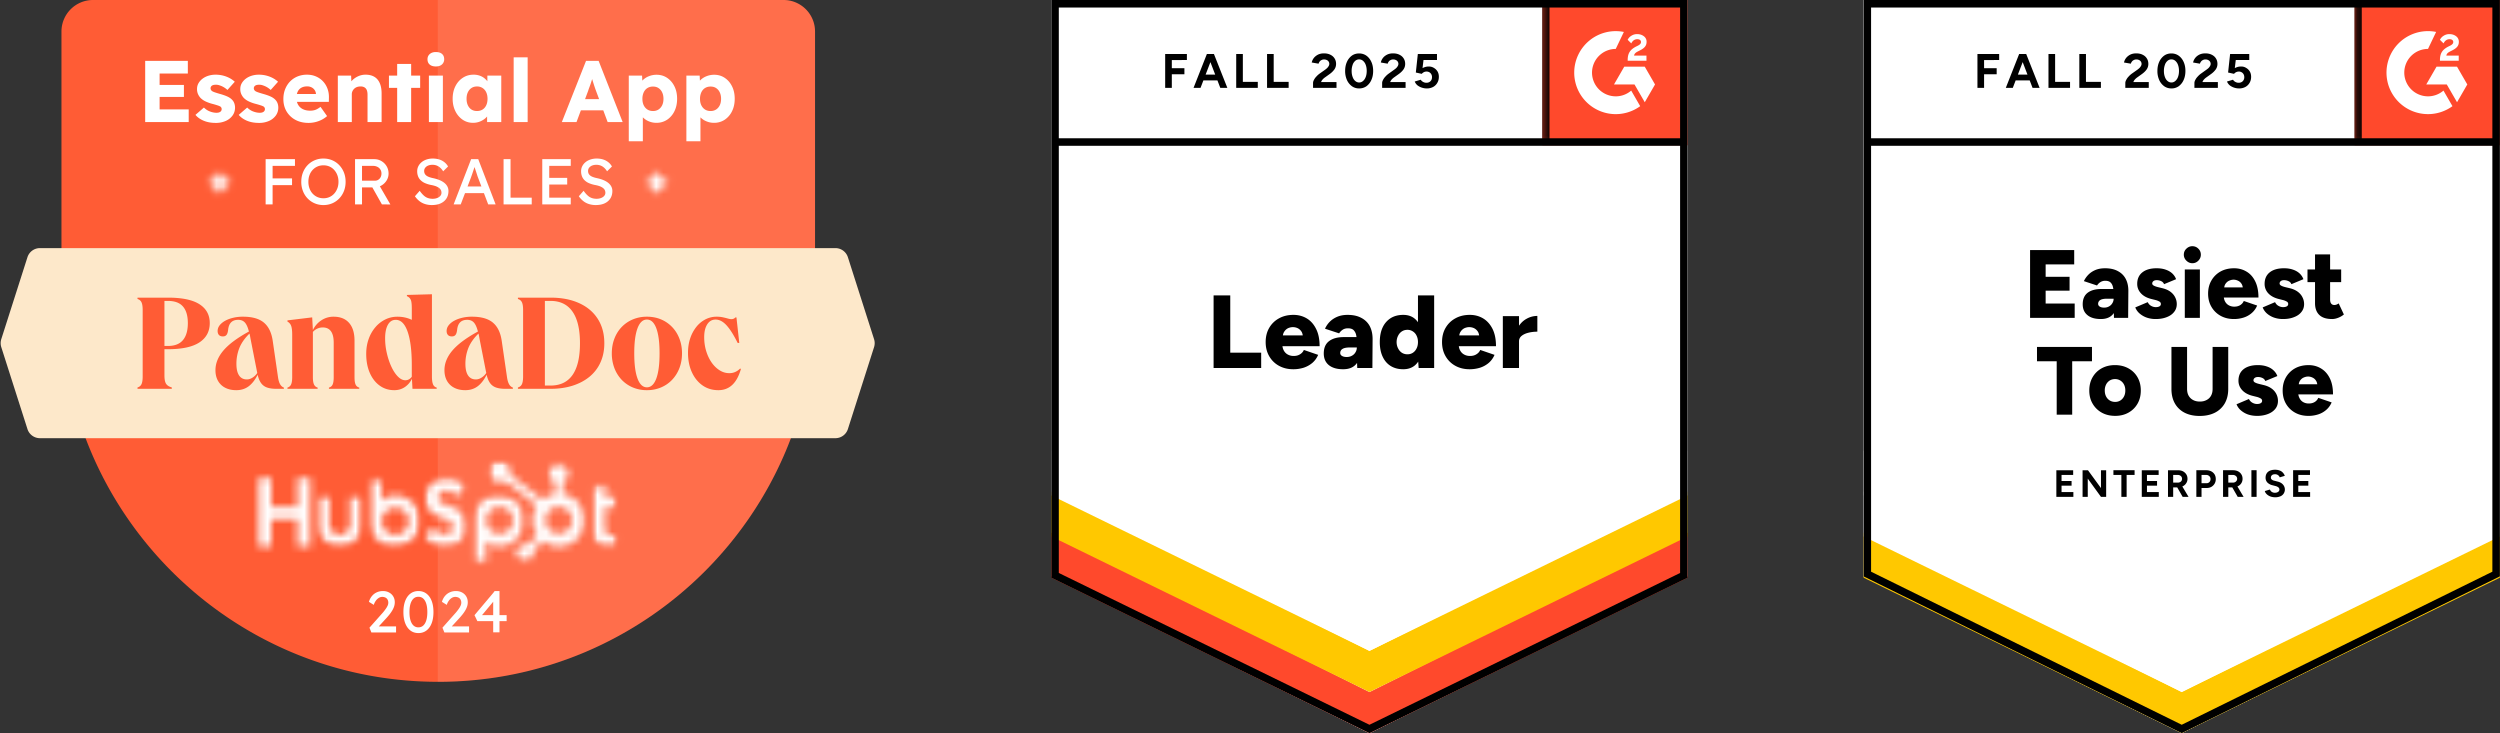 <svg xmlns="http://www.w3.org/2000/svg" fill="none" width="341" height="100" viewBox="0 0 341 100">
  <rect x="0" y="0" width="341" height="100" fill="#333333" stroke="none"/>
  <title>HubSpot G2</title>
  <g clip-path="url(#ahg2)">
    <path fill="#ff5c35" d="M8.384 4.298A4.3 4.3 0 0 1 12.682 0h94.191a4.3 4.3 0 0 1 4.298 4.298v37.366C111.171 70.016 88.129 93 59.777 93S8.384 70.016 8.384 41.664z"/>
    <path fill="#fff" d="M59.713 93V0h47.16a4.3 4.3 0 0 1 4.298 4.298v37.366C111.171 70.017 88.13 93 59.778 93z" opacity=".11"/>
    <path fill="#fde8ca" d="M.175 47.35a1.8 1.8 0 0 1 0-1.09l3.569-11.172a1.79 1.79 0 0 1 1.706-1.246h108.497a1.79 1.79 0 0 1 1.706 1.246l3.569 11.173c.113.354.113.735 0 1.09l-3.569 11.173a1.79 1.79 0 0 1-1.706 1.245H5.45a1.79 1.79 0 0 1-1.706-1.246z"/>
    <path fill="#ff5c35" d="M18.754 53.035v-.186a.82.82 0 0 0 .548-.454q.158-.344.158-1.031V42.25q0-.666-.158-1.01a.82.82 0 0 0-.548-.456v-.186h4.157q2.896 0 4.297.901 1.402.9 1.402 2.57 0 1.707-1.41 2.636-1.411.928-4.289.928h-.481v3.581q0 .762.212 1.115.213.352.79.519v.186zm3.676-5.847h.481q1.374 0 2.041-.798.67-.796.67-2.32 0-1.483-.66-2.254t-2.05-.77h-.482zM32.229 53.22q-.875 0-1.515-.334a2.35 2.35 0 0 1-.983-.946q-.343-.615-.342-1.448 0-1.41 1.094-2.691t3.47-2.58q-.222-.872-.557-1.234-.333-.363-.91-.363-1.242 0-1.373 1.392-.055.465-.223.67-.165.202-.5.202t-.52-.193q-.186-.195-.186-.548 0-.54.465-.984.465-.445 1.252-.706a5.6 5.6 0 0 1 1.755-.26q1.874 0 2.838.808.966.807 1.208 2.496l.723 4.974q.093.614.288.948t.511.444v.167h-1.06q-.76 0-1.261-.186a1.66 1.66 0 0 1-.797-.602q-.298-.418-.465-1.124-.519 1.04-1.225 1.57-.705.528-1.687.528m.018-3.581q0 1.02.36 1.568.363.547 1.068.547.39 0 .78-.251.39-.25.63-.621v-.037l-.927-4.715a6 6 0 0 0-.13-.63q-.965.945-1.374 1.957a5.8 5.8 0 0 0-.407 2.182M39.207 53.034v-.167a.75.75 0 0 0 .49-.416q.158-.326.158-.995v-5.808q0-.836-.148-1.215a1.05 1.05 0 0 0-.5-.567v-.167l3.377-.41.093 1.727a3.3 3.3 0 0 1 1.16-1.327 2.97 2.97 0 0 1 1.661-.492q1.373 0 2.115.845.743.844.744 2.422v4.992q0 .67.146.995a.73.73 0 0 0 .502.416v.167h-4.139v-.167a.73.73 0 0 0 .502-.416q.149-.326.149-.995v-4.713q0-2.08-1.504-2.08-.39 0-.743.168a1.8 1.8 0 0 0-.593.446v6.18q0 .668.158.994a.75.75 0 0 0 .49.416v.167zM53.775 53.22q-1.132 0-1.996-.63-.863-.63-1.346-1.745-.48-1.115-.481-2.58 0-1.077.323-1.995a5.1 5.1 0 0 1 .9-1.605 4.2 4.2 0 0 1 1.355-1.077q.78-.39 1.69-.39 1.04 0 1.949.427v-1.541q0-.555-.056-.881a1.1 1.1 0 0 0-.204-.511 1 1 0 0 0-.407-.296v-.167l3.414-.093v11.21q0 .724.149 1.077a.72.72 0 0 0 .5.444v.168h-3.303l-.075-1.374a2.8 2.8 0 0 1-.966 1.134q-.63.425-1.446.426m-1.243-7.053q0 .837.158 1.652.158.817.425 1.55.27.733.613 1.29.345.557.742.881.4.326.827.326a.97.97 0 0 0 .51-.14q.231-.139.362-.344v-1.559q0-2.949-.567-4.574-.566-1.624-1.623-1.624-.688 0-1.068.669-.38.668-.38 1.873M63.464 53.22q-.874 0-1.515-.334a2.35 2.35 0 0 1-.983-.946q-.342-.615-.342-1.448 0-1.41 1.094-2.691t3.47-2.58q-.222-.872-.557-1.234-.333-.363-.909-.363-1.244 0-1.373 1.392-.057.465-.223.67-.166.202-.5.202-.335 0-.52-.193-.187-.195-.187-.548 0-.54.465-.984.465-.445 1.253-.706a5.6 5.6 0 0 1 1.754-.26q1.874 0 2.838.808.966.807 1.208 2.496l.723 4.974q.093.614.288.948t.511.444v.167H68.9q-.76 0-1.262-.186a1.66 1.66 0 0 1-.797-.602q-.298-.418-.465-1.124-.519 1.04-1.225 1.57-.705.528-1.687.528m.018-3.581q0 1.02.36 1.568.364.547 1.068.547.39 0 .78-.251.39-.25.63-.621v-.037l-.927-4.715a6 6 0 0 0-.13-.63q-.965.945-1.374 1.957a5.8 5.8 0 0 0-.407 2.182M70.644 53.035v-.186a.82.82 0 0 0 .549-.454q.157-.344.157-1.031V42.25q0-.666-.157-1.01a.82.82 0 0 0-.549-.456v-.186H75.1q2.245 0 3.898.753 1.651.75 2.542 2.152.89 1.401.89 3.314 0 1.43-.51 2.58t-1.474 1.958q-.965.807-2.32 1.244-1.355.435-3.026.435zm3.677-.446h.778q1.986 0 2.996-1.446 1.013-1.448 1.013-4.325 0-2.858-1.02-4.316-1.02-1.456-2.989-1.457h-.778zM88.238 53.22a4.9 4.9 0 0 1-1.921-.372 4.5 4.5 0 0 1-1.523-1.048 4.8 4.8 0 0 1-.992-1.596 5.6 5.6 0 0 1-.351-2.013q0-1.078.351-1.996.353-.918.992-1.586a4.5 4.5 0 0 1 1.523-1.04 4.9 4.9 0 0 1 1.921-.372q1.057 0 1.93.371a4.5 4.5 0 0 1 1.512 1.041q.642.668.993 1.586.353.918.353 1.996 0 1.094-.353 2.013a4.8 4.8 0 0 1-.993 1.596q-.64.676-1.522 1.048a4.9 4.9 0 0 1-1.92.372m0-9.633q-.834 0-1.28 1.188t-.446 3.416q0 2.245.446 3.442t1.28 1.197 1.281-1.197.446-3.442q0-2.23-.446-3.416-.446-1.188-1.28-1.188M97.983 53.22q-1.228 0-2.154-.648-.928-.65-1.458-1.802-.527-1.148-.527-2.654 0-1.056.295-1.947a5.1 5.1 0 0 1 .825-1.56 3.85 3.85 0 0 1 1.244-1.04 3.3 3.3 0 0 1 1.552-.372q.463 0 .843.083.381.084.677.168t.483.083q.335 0 .558-.241h.13l.388 3.49h-.221q-.818-1.652-1.533-2.422t-1.474-.77q-.725 0-1.143.65-.417.649-.416 1.761 0 .986.269 1.876.27.89.742 1.569.474.675 1.094 1.066.623.39 1.327.39.837 0 1.467-.631l.111.056q-.816 2.895-3.08 2.895"/>
    <path fill="#fff" d="m50.656 86.27-.262-.652 1.703-1.919q.135-.143.28-.33a7 7 0 0 0 .284-.385q.136-.2.22-.393a1 1 0 0 0 .083-.372.9.9 0 0 0-.1-.433.66.66 0 0 0-.286-.274 1 1 0 0 0-.45-.096.87.87 0 0 0-.453.136 1.4 1.4 0 0 0-.407.38 2 2 0 0 0-.285.574l-.661-.415q.135-.46.41-.79.273-.332.66-.506.385-.176.84-.176.47 0 .835.196.366.195.573.541.209.345.208.8 0 .182-.04.373-.04.192-.128.395a3 3 0 0 1-.223.422q-.135.22-.322.458a10 10 0 0 1-.426.5l-1.265 1.377-.159-.239h2.738v.828zM57.07 86.35q-.638 0-1.094-.35-.457-.351-.705-.99-.246-.642-.246-1.525 0-.884.246-1.523.248-.642.705-.991.458-.352 1.094-.352t1.098.352.709.99q.246.64.246 1.524 0 .883-.246 1.524-.247.64-.71.992-.46.35-1.097.35m0-.78q.58 0 .899-.545.319-.546.319-1.54t-.32-1.54q-.316-.546-.898-.546-.581 0-.9.546-.318.546-.318 1.54t.318 1.54q.319.545.9.545M60.612 86.27l-.262-.652 1.703-1.919q.135-.143.28-.33.15-.186.285-.385.135-.2.218-.393a1 1 0 0 0 .084-.372.9.9 0 0 0-.1-.433.65.65 0 0 0-.286-.274 1 1 0 0 0-.45-.096.87.87 0 0 0-.453.136 1.4 1.4 0 0 0-.407.38 2 2 0 0 0-.285.574l-.661-.415q.135-.46.41-.79.273-.332.66-.506.386-.176.84-.176.47 0 .835.196.366.195.573.541.208.345.208.8 0 .182-.04.373-.04.192-.128.395a3 3 0 0 1-.223.422q-.135.22-.322.458a10 10 0 0 1-.426.5L61.4 85.682l-.16-.239h2.739v.828z"/>
    <path fill="#fff" fill-rule="evenodd" d="m67.279 80.871.193-.252h.658v3.288h.975v.816h-.975v1.525h-.858v-1.525h-2.16l-.391-.816 2.55-3.027zm-.007 1.205-1.526 1.831h1.526z" clip-rule="evenodd"/>
    <mask id="bhg2" width="8" height="10" x="35" y="65" maskUnits="userSpaceOnUse" style="mask-type:luminance">
      <path fill="#fff" d="M40.592 65.217H42.3v3.915h-1.708zm-5.301 0h1.707v3.915h-1.707zm0 3.915H42.3v1.643h-7.01zm0 1.643h1.705v3.786H35.29zm5.301 0H42.3v3.786h-1.708z"/>
    </mask>
    <g mask="url(#bhg2)">
      <path fill="#fff" d="M-21.815 46.541h161.879V175.41h-161.88z"/>
    </g>
    <mask id="chg2" width="7" height="8" x="43" y="67" maskUnits="userSpaceOnUse" style="mask-type:luminance">
      <path fill="#fff" d="M43.298 67.49h6.145v7.114h-6.145z"/>
    </mask>
    <g mask="url(#chg2)">
      <mask id="dhg2" width="7" height="8" x="43" y="67" maskUnits="userSpaceOnUse" style="mask-type:luminance">
        <path fill="#fff" d="M47.761 71.542c0 .778-.633 1.412-1.412 1.412a1.414 1.414 0 0 1-1.412-1.412V67.54H43.32v4.003a3.03 3.03 0 0 0 3.03 3.027 3.03 3.03 0 0 0 3.026-3.027V67.54h-1.615z"/>
      </mask>
      <g mask="url(#dhg2)">
        <path fill="#fff" d="M-21.816 46.542h161.879v128.869H-21.816z"/>
      </g>
    </g>
    <mask id="ehg2" width="7" height="10" x="57" y="65" maskUnits="userSpaceOnUse" style="mask-type:luminance">
      <path fill="#fff" d="M57.751 65.11h5.877v9.494H57.75z"/>
    </mask>
    <g mask="url(#ehg2)">
      <mask id="fhg2" width="7" height="10" x="57" y="65" maskUnits="userSpaceOnUse" style="mask-type:luminance">
        <path fill="#fff" d="M59.756 67.95c0-.82.544-1.08 1.138-1.08.478 0 1.111.364 1.526.807l1.06-1.25c-.53-.716-1.603-1.21-2.483-1.21-1.758 0-3.026 1.028-3.026 2.733 0 3.163 3.868 2.16 3.868 3.932 0 .546-.53 1.028-1.138 1.028-.957 0-1.267-.469-1.707-.965l-1.177 1.223c.75.925 1.68 1.393 2.794 1.393 1.667 0 3.013-1.042 3.013-2.668 0-3.515-3.866-2.42-3.866-3.944"/>
      </mask>
      <g mask="url(#fhg2)">
        <path fill="#fff" d="M-21.816 46.541h161.879V175.41h-161.88z"/>
      </g>
    </g>
    <mask id="ghg2" width="5" height="10" x="80" y="65" maskUnits="userSpaceOnUse" style="mask-type:luminance">
      <path fill="#fff" d="M80.782 65.904h3.494v8.7h-3.494z"/>
    </mask>
    <g mask="url(#ghg2)">
      <mask id="hhg2" width="5" height="10" x="80" y="65" maskUnits="userSpaceOnUse" style="mask-type:luminance">
        <path fill="#fff" d="M83.678 73.069c-.956 0-1.228-.414-1.228-1.047v-2.807h1.486v-1.421H82.45v-1.876l-1.642.736v5.717c0 1.461 1.008 2.198 2.392 2.198.206 0 .492-.013.647-.052l.4-1.474a9 9 0 0 1-.57.026"/>
      </mask>
      <g mask="url(#hhg2)">
        <path fill="#fff" d="M-21.816 46.541h161.879V175.41H-21.816z"/>
      </g>
    </g>
    <mask id="ihg2" width="8" height="10" x="50" y="65" maskUnits="userSpaceOnUse" style="mask-type:luminance">
      <path fill="#fff" d="M50.395 65.27h6.982v9.334h-6.983z"/>
    </mask>
    <g mask="url(#ihg2)">
      <mask id="jhg2" width="8" height="10" x="50" y="65" maskUnits="userSpaceOnUse" style="mask-type:luminance">
        <path fill="#fff" d="M53.913 72.937a1.838 1.838 0 1 1 0-3.678 1.838 1.838 0 1 1 0 3.678m.01-5.35c-.803 0-1.361.23-1.901.761v-3.075H50.4v5.701c0 2.133 1.542 3.596 3.276 3.596 1.927 0 3.616-1.487 3.616-3.491 0-1.98-1.557-3.491-3.367-3.491"/>
      </mask>
      <g mask="url(#jhg2)">
        <path fill="#fff" d="M-21.816 46.542h161.879v128.869h-161.88z"/>
      </g>
    </g>
    <mask id="khg2" width="8" height="10" x="64" y="67" maskUnits="userSpaceOnUse" style="mask-type:luminance">
      <path fill="#fff" d="M64.581 67.49h6.989v9.338H64.58z"/>
    </mask>
    <g mask="url(#khg2)">
      <mask id="lhg2" width="8" height="10" x="64" y="67" maskUnits="userSpaceOnUse" style="mask-type:luminance">
        <path fill="#fff" d="M69.992 70.973a1.838 1.838 0 1 1-3.679 0 1.838 1.838 0 1 1 3.679 0m1.537.02c0-2.004-1.688-3.49-3.615-3.49-1.733 0-3.277 1.46-3.277 3.595v5.7h1.622v-3.076c.54.531 1.1.764 1.901.764 1.81 0 3.367-1.514 3.367-3.493"/>
      </mask>
      <g mask="url(#lhg2)">
        <path fill="#fff" d="M-21.815 46.542h161.879v128.869h-161.88z"/>
      </g>
    </g>
    <mask id="mhg2" width="14" height="15" x="66" y="62" maskUnits="userSpaceOnUse" style="mask-type:luminance">
      <path fill="#fff" d="M66.645 62.888h13.183v13.78H66.645z"/>
    </mask>
    <g mask="url(#mhg2)">
      <mask id="nhg2" width="14" height="15" x="66" y="62" maskUnits="userSpaceOnUse" style="mask-type:luminance">
        <path fill="#fff" d="M76.22 72.78a1.83 1.83 0 1 1-.001-3.662 1.83 1.83 0 0 1 .001 3.662m.548-5.357v-1.63c.426-.2.723-.63.723-1.13v-.038c0-.69-.564-1.254-1.253-1.254H76.2c-.69 0-1.253.564-1.253 1.254v.037c0 .5.298.93.722 1.131v1.63a3.54 3.54 0 0 0-1.688.744l-4.47-3.48c.03-.113.051-.231.051-.353a1.414 1.414 0 1 0-1.415 1.412c.254 0 .49-.072.696-.189l4.4 3.422a3.556 3.556 0 0 0 .054 4.017l-1.338 1.338a1.2 1.2 0 0 0-.332-.054 1.16 1.16 0 1 0 1.161 1.16l-.054-.331 1.323-1.323c.6.459 1.349.734 2.163.734a3.57 3.57 0 0 0 .548-7.098"/>
      </mask>
      <g mask="url(#nhg2)">
        <path fill="#fff" d="M-21.816 46.541h161.879V175.41H-21.816z"/>
      </g>
    </g>
    <mask id="ohg2" width="4" height="4" x="28" y="23" maskUnits="userSpaceOnUse" style="mask-type:luminance">
      <path fill="#fff" d="M28.016 23.047h3.89v3.809h-3.89z"/>
    </mask>
    <g mask="url(#ohg2)">
      <mask id="phg2" width="4" height="4" x="28" y="23" maskUnits="userSpaceOnUse" style="mask-type:luminance">
        <path fill="#fff" d="M28.112 24.892a2.255 2.255 0 0 0 1.818-1.804l.062-.04c.178.957.904 1.68 1.825 1.844l.04.063c-.96.17-1.686.892-1.856 1.81l-.063.04c-.177-.958-.904-1.68-1.825-1.843l-.04-.062"/>
      </mask>
      <g mask="url(#phg2)">
        <path fill="#fff" d="M4.952-8.927h94.802v75.47H4.952z"/>
      </g>
    </g>
    <mask id="qhg2" width="5" height="4" x="87" y="23" maskUnits="userSpaceOnUse" style="mask-type:luminance">
      <path fill="#fff" d="M87.665 23.047h3.89v3.809h-3.89z"/>
    </mask>
    <g mask="url(#qhg2)">
      <mask id="rhg2" width="5" height="4" x="87" y="23" maskUnits="userSpaceOnUse" style="mask-type:luminance">
        <path fill="#fff" d="M87.761 24.892a2.255 2.255 0 0 0 1.818-1.804l.062-.04c.178.957.904 1.68 1.825 1.844l.04.063c-.96.17-1.686.892-1.856 1.81l-.063.04c-.178-.958-.904-1.68-1.825-1.843l-.04-.062"/>
      </mask>
      <g mask="url(#rhg2)">
        <path fill="#fff" d="M64.6-8.927h94.803v75.47H64.601z"/>
      </g>
    </g>
    <path fill="#fff" d="M36.232 27.88v-6.17h.951v6.17zm.423-2.626v-.916h3.18v.916zm0-2.628v-.916h3.578v.916zM44.12 27.97a3 3 0 0 1-1.205-.239 2.9 2.9 0 0 1-.96-.665 3 3 0 0 1-.634-1.005 3.4 3.4 0 0 1-.226-1.265q0-.686.226-1.263.225-.578.634-1.005.41-.428.96-.665a3 3 0 0 1 1.204-.238q.651 0 1.202.238.55.236.96.67.409.43.635 1.009.225.576.225 1.254t-.225 1.256q-.225.577-.635 1.01-.41.43-.96.67a3 3 0 0 1-1.202.237m0-.925q.447 0 .822-.167.375-.169.648-.473.273-.305.427-.714.153-.41.153-.895t-.153-.895a2.2 2.2 0 0 0-.427-.712 1.9 1.9 0 0 0-.648-.473 2 2 0 0 0-.823-.166q-.45 0-.825.166-.375.168-.652.468t-.427.709q-.15.41-.15.903 0 .486.15.899t.427.715q.276.3.652.468a2 2 0 0 0 .825.166M48.428 27.88v-6.17h2.626q.528 0 .972.26.446.26.71.706.265.445.265 1.001 0 .5-.264.934a2 2 0 0 1-.706.69q-.441.26-.977.26h-1.675v2.318zm3.665 0-1.568-2.784.977-.221 1.746 3.013zm-2.714-3.235h1.763q.256 0 .457-.128a.87.87 0 0 0 .317-.35q.115-.225.115-.5a1 1 0 0 0-.146-.54 1 1 0 0 0-.405-.366 1.26 1.26 0 0 0-.584-.134h-1.517zM58.922 27.97a3.1 3.1 0 0 1-.93-.133 2.4 2.4 0 0 1-.775-.4 3 3 0 0 1-.621-.668l.652-.747q.432.615.83.854.395.238.941.238.336 0 .61-.106a1.06 1.06 0 0 0 .43-.29.63.63 0 0 0 .158-.423.9.9 0 0 0-.052-.299.7.7 0 0 0-.162-.256 1.2 1.2 0 0 0-.284-.212 2 2 0 0 0-.4-.171 4 4 0 0 0-.53-.128 4 4 0 0 1-.827-.255 2 2 0 0 1-.591-.397 1.5 1.5 0 0 1-.351-.541 1.9 1.9 0 0 1-.115-.685q0-.37.163-.686.162-.32.448-.55.288-.235.676-.362a2.7 2.7 0 0 1 .836-.128q.476 0 .873.123.396.124.704.366.31.24.511.594l-.67.66a2.1 2.1 0 0 0-.395-.487 1.6 1.6 0 0 0-.486-.301 1.6 1.6 0 0 0-.563-.102q-.345 0-.6.106a.95.95 0 0 0-.4.297.7.7 0 0 0-.146.444.8.8 0 0 0 .07.34q.071.154.216.273.144.118.392.21.247.094.592.163.484.106.864.27.379.163.643.384.265.219.4.492.137.273.137.591 0 .59-.275 1.023-.273.43-.775.664-.5.234-1.198.234M61.875 27.88l2.387-6.17h.97l2.37 6.17H66.59l-1.41-3.72a4 4 0 0 1-.102-.299q-.074-.239-.171-.528a74 74 0 0 1-.282-.847l.202-.009q-.053.15-.128.38a59 59 0 0 1-.32.965q-.082.224-.133.375l-1.402 3.682zm1.057-1.534.353-.916h2.801l.405.916zM68.687 27.88v-6.17h.951v5.253h2.89v.916zM73.965 27.88v-6.17h3.886v.916h-2.935v4.337h2.935v.916zm.431-2.706v-.916h2.97v.916zM81.278 27.97a3.1 3.1 0 0 1-.93-.133 2.4 2.4 0 0 1-.775-.4 3 3 0 0 1-.622-.668l.652-.747q.434.615.83.854.396.238.942.238.336 0 .609-.106t.43-.29a.63.63 0 0 0 .159-.423.9.9 0 0 0-.052-.299.7.7 0 0 0-.162-.256 1.2 1.2 0 0 0-.284-.212 2 2 0 0 0-.401-.171 4 4 0 0 0-.529-.128 4 4 0 0 1-.827-.255 2 2 0 0 1-.591-.397 1.5 1.5 0 0 1-.351-.541 1.9 1.9 0 0 1-.115-.685q0-.37.162-.686.163-.32.449-.55.288-.235.676-.362a2.7 2.7 0 0 1 .836-.128q.476 0 .873.123.395.124.704.366.31.24.51.594l-.668.66a2.1 2.1 0 0 0-.397-.487 1.6 1.6 0 0 0-.485-.301 1.6 1.6 0 0 0-.563-.102q-.345 0-.6.106a.95.95 0 0 0-.401.297.7.7 0 0 0-.145.444.8.8 0 0 0 .07.34q.07.154.216.273.144.118.392.21.248.094.591.163.486.106.865.27.378.163.643.384.264.219.4.492.137.273.137.591 0 .59-.275 1.023-.273.43-.776.664-.5.234-1.197.234M19.803 16.647V8.302h5.818v1.728h-3.85v4.889h3.969v1.728zm.954-3.422v-1.644h4.329v1.644zM29.425 16.765q-.93 0-1.64-.296-.71-.298-1.126-.8l1.156-1q.37.368.835.542.465.172.882.172.166 0 .298-.035a.7.7 0 0 0 .22-.102.435.435 0 0 0 .185-.365.41.41 0 0 0-.214-.368 2.4 2.4 0 0 0-.358-.143 13 13 0 0 0-.644-.19 5.3 5.3 0 0 1-.97-.34 2.5 2.5 0 0 1-.675-.459 1.9 1.9 0 0 1-.37-.556 1.7 1.7 0 0 1-.13-.685q0-.441.207-.798.21-.357.562-.62.351-.26.81-.4.458-.136.948-.136.523 0 1 .118.477.119.889.334.412.214.733.513l-1.002 1.12a2.8 2.8 0 0 0-1.037-.618 1.523 1.523 0 0 0-.84-.067.6.6 0 0 0-.233.096.45.45 0 0 0-.142.154.43.43 0 0 0-.048.21q0 .118.064.226a.55.55 0 0 0 .186.18q.12.07.381.16.263.09.717.219.56.157.965.346.406.192.643.454.19.203.285.47.096.27.097.579 0 .607-.34 1.08a2.27 2.27 0 0 1-.935.739 3.3 3.3 0 0 1-1.36.266M35.326 16.765q-.93 0-1.64-.296-.71-.298-1.126-.8l1.156-1q.37.368.835.542.465.172.882.172.166 0 .298-.035a.7.7 0 0 0 .22-.102.435.435 0 0 0 .185-.365.41.41 0 0 0-.214-.368 2.4 2.4 0 0 0-.357-.143 13 13 0 0 0-.645-.19 5.3 5.3 0 0 1-.97-.34 2.5 2.5 0 0 1-.675-.459 1.9 1.9 0 0 1-.37-.556 1.7 1.7 0 0 1-.13-.685q0-.441.207-.798.21-.357.562-.62.351-.26.81-.4.458-.136.948-.136.523 0 1 .118.478.119.89.334.41.214.733.513l-1.002 1.12a2.8 2.8 0 0 0-1.038-.618 1.523 1.523 0 0 0-.84-.067.6.6 0 0 0-.232.096.45.45 0 0 0-.143.154.43.43 0 0 0-.048.21q0 .118.065.226a.55.55 0 0 0 .185.18q.12.07.381.16.263.09.717.219.56.157.965.346.406.192.643.454.19.203.285.47.097.27.097.579 0 .607-.34 1.08a2.27 2.27 0 0 1-.935.739 3.3 3.3 0 0 1-1.36.266M42.109 16.765q-1.05 0-1.825-.422a3.1 3.1 0 0 1-1.204-1.156q-.428-.733-.428-1.676 0-.726.237-1.334.24-.609.669-1.056a3 3 0 0 1 1.019-.69 3.4 3.4 0 0 1 1.295-.245q.666 0 1.22.239.555.237.96.666t.62 1.014q.215.583.191 1.276l-.01.511h-5.045l-.274-1.072h3.768l-.204.226v-.237a1.05 1.05 0 0 0-.184-.53 1.1 1.1 0 0 0-.424-.365 1.3 1.3 0 0 0-.596-.131q-.465 0-.793.185a1.2 1.2 0 0 0-.495.537q-.166.35-.166.863 0 .525.22.913a1.5 1.5 0 0 0 .643.602q.423.214 1.01.213.405 0 .72-.118.317-.118.685-.406l.895 1.264q-.371.322-.787.526a4 4 0 0 1-1.717.403M46.079 16.647v-6.332h1.812l.059 1.29-.382.142q.132-.43.47-.781.341-.352.818-.565a2.4 2.4 0 0 1 1.002-.215q.715 0 1.204.292.489.291.739.87.25.577.25 1.412v3.887h-1.92v-3.73q0-.383-.106-.633a.76.76 0 0 0-.328-.376 1 1 0 0 0-.543-.113q-.25 0-.465.078a1 1 0 0 0-.369.226q-.155.149-.244.34a1 1 0 0 0-.09.416v3.792H46.08M54.173 16.647V8.719h1.908v7.928zm-1.12-4.66v-1.672h4.256v1.671zM58.501 16.647v-6.331h1.908v6.331zm.954-7.582q-.538 0-.84-.255-.306-.258-.305-.734 0-.43.31-.704t.835-.274q.535 0 .834.257.297.255.298.721a.92.92 0 0 1-.304.715q-.304.274-.828.274M64.533 16.754q-.8 0-1.425-.422a3 3 0 0 1-.996-1.169q-.37-.746-.37-1.687 0-.966.37-1.705t1.015-1.161q.645-.424 1.467-.424a2.5 2.5 0 0 1 .828.131q.375.13.661.363a2.36 2.36 0 0 1 .787 1.186l-.394-.048v-1.503h1.897v6.332H66.44V15.12l.43-.012a2 2 0 0 1-.312.632q-.213.3-.524.524-.31.226-.691.358a2.5 2.5 0 0 1-.811.131m.526-1.61q.44 0 .761-.201.323-.204.5-.578.18-.375.18-.89 0-.512-.18-.887a1.37 1.37 0 0 0-.5-.583 1.36 1.36 0 0 0-.761-.21q-.43 0-.747.21-.315.207-.494.583-.178.375-.178.888t.178.889q.18.375.494.578.317.201.747.202M70.064 16.647V7.824h1.908v8.823zM76.635 16.647l3.3-8.345h1.718l3.278 8.345h-2.05l-1.575-4.233a15 15 0 0 1-.19-.535 48 48 0 0 1-.191-.591l-.186-.595a9 9 0 0 1-.148-.544l.358-.011q-.07.298-.161.585l-.178.565q-.09.279-.197.561-.107.28-.203.578l-1.573 4.22zm1.572-1.597.632-1.526h3.84l.619 1.526zM85.766 19.27v-8.955h1.811l.073 1.42-.358-.108q.084-.393.404-.713a2.4 2.4 0 0 1 .817-.519q.496-.198 1.044-.198.81 0 1.442.424.63.423.994 1.156.366.733.365 1.699 0 .954-.365 1.693a2.9 2.9 0 0 1-1 1.163 2.6 2.6 0 0 1-1.46.422q-.537 0-1.026-.202a2.4 2.4 0 0 1-.822-.548 1.7 1.7 0 0 1-.441-.752l.44-.167v4.185zm3.302-4.125q.429 0 .75-.208.324-.21.5-.578.18-.37.18-.883 0-.5-.18-.877a1.4 1.4 0 0 0-.494-.583q-.315-.21-.755-.21-.442 0-.764.204t-.502.584a2.1 2.1 0 0 0-.178.882q0 .513.178.883.18.37.502.578.323.208.763.208M93.622 19.27v-8.955h1.812l.072 1.42-.357-.108q.083-.393.403-.713a2.4 2.4 0 0 1 .817-.519q.497-.198 1.045-.198.81 0 1.441.424.632.423.995 1.156.365.733.365 1.699 0 .954-.365 1.693a2.9 2.9 0 0 1-1 1.163 2.6 2.6 0 0 1-1.46.422q-.537 0-1.026-.202a2.4 2.4 0 0 1-.823-.548 1.7 1.7 0 0 1-.44-.752l.44-.167v4.185zm3.303-4.125q.427 0 .75-.208.323-.21.5-.578.18-.37.18-.883 0-.5-.18-.877a1.4 1.4 0 0 0-.494-.583q-.315-.21-.756-.21-.44 0-.763.204t-.502.584a2.1 2.1 0 0 0-.178.882q0 .513.178.883.18.37.502.578.323.208.763.208"/>
    <g clip-path="url(#shg2)">
      <path fill="#fff" d="M143.397 78.617 186.793 100l43.396-21.383V0h-86.792z"/>
      <path fill="#fff" d="M143.397 78.617 186.793 100l43.396-21.383V0h-86.792z"/>
      <path fill="#000" d="M158.93 11.988V7.365h2.962v.82l-2.056.01V9.3h1.717v.83h-1.717v1.859zm7.519 0-1.774-4.623h.906l1.83 4.623zm-3.651 0 1.821-4.623h.905l-1.773 4.623zm.858-1.02v-.792h2.897v.793zm4.963 1.02V7.365h.905v3.802h2.038v.82zm4.207 0V7.365h.906v3.802h2.038v.82zm6.274 0v-.67q0-.189.122-.415a1.8 1.8 0 0 1 .331-.462 2.7 2.7 0 0 1 .49-.434l.708-.5q.141-.104.273-.227.123-.123.208-.273a.6.6 0 0 0 .085-.283.57.57 0 0 0-.33-.529.8.8 0 0 0-.387-.085.7.7 0 0 0-.349.085.64.64 0 0 0-.255.208.8.8 0 0 0-.142.283l-.934-.16q.067-.33.284-.614.225-.283.575-.462.35-.17.802-.17.518 0 .887.189.368.18.566.5.207.32.207.745t-.236.764a2.8 2.8 0 0 1-.641.623l-.632.453a1.8 1.8 0 0 0-.33.292 1 1 0 0 0-.208.35h2.104v.792zm6.292.075q-.565 0-.99-.302a2.1 2.1 0 0 1-.68-.849 3 3 0 0 1-.245-1.236q0-.698.245-1.235a2.1 2.1 0 0 1 .67-.85q.424-.3.991-.301.556 0 .99.301.434.312.68.85.245.537.245 1.235t-.245 1.236a2.1 2.1 0 0 1-.67.85q-.435.3-.991.301m0-.811q.293 0 .528-.208.236-.198.368-.556.132-.349.132-.812 0-.462-.132-.82a1.3 1.3 0 0 0-.368-.557.8.8 0 0 0-.537-.198.78.78 0 0 0-.529.198 1.23 1.23 0 0 0-.358.557 2.4 2.4 0 0 0-.132.82q0 .463.132.812.123.358.358.556a.8.8 0 0 0 .538.208m3.132.736v-.67q0-.189.123-.415a1.8 1.8 0 0 1 .33-.462q.207-.236.491-.434l.698-.5q.15-.104.283-.227.123-.123.207-.273a.56.56 0 0 0 0-.594.55.55 0 0 0-.245-.218.8.8 0 0 0-.387-.085.7.7 0 0 0-.349.085.64.64 0 0 0-.255.208.75.75 0 0 0-.141.283l-.934-.16q.066-.33.283-.614.218-.283.576-.462.349-.17.801-.17.52 0 .887.189.368.18.566.5.208.32.208.745t-.236.764q-.236.33-.642.623l-.632.453a2 2 0 0 0-.33.292 1.1 1.1 0 0 0-.207.35h2.103v.792zm6.085.075q-.321 0-.651-.104a2 2 0 0 1-.604-.31 1.3 1.3 0 0 1-.386-.53l.82-.245a.83.83 0 0 0 .349.312q.199.104.416.104.349 0 .556-.208.217-.207.217-.557a.76.76 0 0 0-.207-.547.72.72 0 0 0-.548-.217.76.76 0 0 0-.377.095.85.85 0 0 0-.264.217l-.811-.18.273-2.528h2.613v.82h-1.839l-.132 1.105q.179-.095.396-.16.217-.058.472-.057.377 0 .679.188.31.18.5.49.179.312.179.727 0 .472-.217.83a1.44 1.44 0 0 1-.575.557 1.8 1.8 0 0 1-.859.198m-29.075 38.132V40.29h2.273v7.81h4.217v2.095zm10.868.17q-1.104 0-1.953-.472a3.4 3.4 0 0 1-1.33-1.31q-.482-.831-.482-1.925 0-1.104.482-1.934.49-.84 1.339-1.302.85-.472 1.972-.472 1 0 1.811.481.802.48 1.274 1.434.481.943.481 2.359h-5.321l.236-.265q0 .481.198.85.198.367.557.556.349.189.792.189.52 0 .878-.236.368-.227.509-.585l1.953.67q-.283.66-.802 1.104-.519.434-1.179.65a4.8 4.8 0 0 1-1.415.208m-1.434-4.33-.227-.283h3.17l-.198.283q0-.52-.208-.83a1.3 1.3 0 0 0-.528-.453 1.6 1.6 0 0 0-.623-.132q-.31 0-.632.132a1.3 1.3 0 0 0-.528.453q-.226.31-.226.83m10.16 4.16-.057-1.528v-1.99q0-.567-.094-.991a1.35 1.35 0 0 0-.358-.67q-.255-.236-.765-.236-.396 0-.688.18a1.65 1.65 0 0 0-.51.509l-1.924-.632a3.2 3.2 0 0 1 .651-.953q.425-.425 1.028-.68.614-.255 1.415-.254 1.104 0 1.868.415.764.405 1.151 1.142.378.735.377 1.745l-.028 3.943zm-1.924.17q-1.255 0-1.953-.566-.689-.566-.689-1.594 0-1.123.717-1.67.726-.557 2.028-.557h1.934v1.415h-1.104q-.707 0-1.018.199a.62.62 0 0 0-.312.556q0 .255.236.396.236.151.642.151.415 0 .726-.179.312-.17.481-.472.18-.293.179-.65h.557q0 1.414-.594 2.198-.595.773-1.83.773m10.301-.17-.094-1.311V40.29h2.208v9.905zm-2.103.17q-.991 0-1.708-.443-.717-.444-1.104-1.283-.386-.83-.386-1.982 0-1.16.386-1.99a2.96 2.96 0 0 1 1.104-1.274q.717-.443 1.708-.443.877 0 1.471.443.605.453.906 1.274.292.83.292 1.99 0 1.151-.292 1.982-.302.84-.896 1.283-.604.443-1.481.443m.575-2.038q.415 0 .736-.207.33-.218.509-.594.189-.368.189-.869 0-.49-.189-.867a1.36 1.36 0 0 0-.509-.585 1.3 1.3 0 0 0-.745-.217q-.425 0-.755.217a1.44 1.44 0 0 0-.509.585q-.2.377-.208.867.009.5.208.869.188.377.518.594.331.207.755.207m8.481 2.038q-1.104 0-1.953-.472a3.4 3.4 0 0 1-1.33-1.31q-.481-.831-.481-1.925 0-1.104.481-1.934.49-.84 1.34-1.302.849-.472 1.972-.472 1 0 1.811.481.801.48 1.283 1.434.471.943.472 2.359h-5.321l.236-.265q0 .481.198.85.198.367.556.556.35.189.793.189.519 0 .877-.236.368-.227.51-.585l1.952.67q-.283.66-.801 1.104a3.5 3.5 0 0 1-1.18.65 4.8 4.8 0 0 1-1.415.208m-1.434-4.33-.226-.283h3.17l-.198.283q0-.52-.208-.83a1.3 1.3 0 0 0-.528-.453 1.6 1.6 0 0 0-.623-.132q-.31 0-.632.132a1.3 1.3 0 0 0-.528.453q-.227.31-.227.83m7.585.5q0-1.151.462-1.915.463-.765 1.161-1.142a3 3 0 0 1 1.462-.386v2.15q-.651 0-1.217.142-.576.141-.934.434a.93.93 0 0 0-.349.745zm-1.622 3.66V43.12h2.207v7.075z"/>
      <path fill="#ff492c" d="M210.378 0h19.811v19.811h-19.811z"/>
      <mask id="thg2" width="21" height="20" x="210" y="0" maskUnits="userSpaceOnUse" style="mask-type:luminance">
        <path fill="#fff" d="M210.378 0h19.811v19.811h-19.811z"/>
      </mask>
      <g mask="url(#thg2)">
        <path fill="#fff" fill-rule="evenodd" d="M224.577 7.587h-1.692c.046-.265.209-.413.541-.581l.312-.159c.558-.286.855-.607.855-1.132a.91.91 0 0 0-.384-.781q-.378-.282-.91-.281a1.4 1.4 0 0 0-.773.22 1.3 1.3 0 0 0-.511.556l.49.49q.285-.573.83-.572c.306 0 .496.159.496.378 0 .184-.093.336-.446.515l-.199.097q-.65.329-.91.755c-.174.28-.261.643-.261 1.077v.117h2.562zm-.231 1.51h-2.798l-1.399 2.424h2.798l1.399 2.424 1.4-2.424z" clip-rule="evenodd"/>
        <path fill="#fff" fill-rule="evenodd" d="M220.387 13.14a3.24 3.24 0 0 1-3.236-3.233 3.24 3.24 0 0 1 3.236-3.233l1.107-2.317a5.662 5.662 0 0 0-6.77 5.55 5.65 5.65 0 0 0 1.659 4.002 5.66 5.66 0 0 0 7.339.572l-1.227-2.124a3.22 3.22 0 0 1-2.108.784" clip-rule="evenodd"/>
        <path stroke="#000" stroke-width="1.024" d="M210.839.63v18.743"/>
      </g>
      <path fill="#ff492c" d="M143.397 78.792V72.66l43.396 21.738 43.396-21.738v6.132L186.793 100z"/>
      <path fill="#ffc800" d="M143.397 73.176v-6.133l43.396 21.738 43.396-21.738v6.133l-43.396 21.207z"/>
      <path fill="#fff" d="M143.397 67.576v-6.132l43.396 21.739 43.396-21.739v6.132l-43.396 21.208z"/>
      <path stroke="#000" stroke-width="1.024" d="M229.788 19.373h-85.802m85.691 59.1-42.884 20.956-42.884-20.957V.512h85.768z"/>
    </g>
    <path fill="#fff" d="M254.19 78.617 297.586 100l43.397-21.383V0H254.19z"/>
    <path fill="#fff" d="M254.19 78.617 297.586 100l43.397-21.383V0H254.19z"/>
    <path fill="#000" d="M269.723 11.988V7.365h2.963v.82l-2.057.01V9.3h1.717v.83h-1.717v1.859zm7.519 0-1.773-4.623h.905l1.831 4.623zm-3.651 0 1.821-4.623h.906l-1.774 4.623zm.859-1.02v-.792h2.896v.793zm4.962 1.02V7.365h.906v3.802h2.037v.82zm4.208 0V7.365h.905v3.802h2.038v.82zm6.273 0v-.67q0-.189.123-.415a1.8 1.8 0 0 1 .33-.463q.207-.235.491-.434l.707-.5q.141-.103.274-.226.122-.123.207-.274a.56.56 0 0 0 0-.594.55.55 0 0 0-.245-.217.8.8 0 0 0-.387-.085.7.7 0 0 0-.349.085.64.64 0 0 0-.255.208.75.75 0 0 0-.141.283l-.934-.16q.066-.33.283-.614.227-.284.575-.462.35-.17.802-.17.52 0 .887.189.368.18.566.5.208.32.208.745t-.236.764q-.236.33-.642.623l-.632.453a1.8 1.8 0 0 0-.33.292 1.1 1.1 0 0 0-.207.35h2.103v.792zm6.293.075q-.567 0-.991-.302a2.1 2.1 0 0 1-.679-.849 2.94 2.94 0 0 1-.245-1.236q0-.697.245-1.236a2.1 2.1 0 0 1 .67-.849q.425-.302.99-.302.556 0 .991.302.434.311.679.85.245.537.245 1.235t-.245 1.236a2.1 2.1 0 0 1-.67.85 1.7 1.7 0 0 1-.99.301m0-.811q.292 0 .528-.208a1.3 1.3 0 0 0 .368-.556q.132-.35.132-.812t-.132-.82a1.3 1.3 0 0 0-.368-.557.8.8 0 0 0-.538-.198.78.78 0 0 0-.528.198 1.23 1.23 0 0 0-.359.556 2.4 2.4 0 0 0-.132.821q0 .462.132.812.123.358.359.556a.8.8 0 0 0 .538.208m3.132.736v-.67q0-.189.122-.415a1.8 1.8 0 0 1 .331-.463 2.7 2.7 0 0 1 .49-.434l.698-.5q.151-.103.283-.226.123-.123.208-.274a.6.6 0 0 0 .085-.283.57.57 0 0 0-.33-.528.8.8 0 0 0-.387-.085.7.7 0 0 0-.349.085.64.64 0 0 0-.255.208.8.8 0 0 0-.142.283l-.934-.16q.067-.33.283-.614.217-.284.576-.462.35-.17.802-.17.519 0 .887.189.368.18.566.5.207.32.207.745t-.236.764a2.8 2.8 0 0 1-.641.623l-.632.453a1.8 1.8 0 0 0-.33.292 1 1 0 0 0-.208.35h2.104v.792zm6.085.075q-.321 0-.651-.104a2 2 0 0 1-.604-.311 1.3 1.3 0 0 1-.387-.528l.821-.246a.82.82 0 0 0 .349.312q.198.103.415.103.349 0 .557-.207a.74.74 0 0 0 .217-.557q0-.33-.208-.547a.72.72 0 0 0-.547-.217.84.84 0 0 0-.642.311l-.811-.179.274-2.528h2.613v.82h-1.84l-.132 1.104q.18-.093.396-.16.217-.057.472-.057.378 0 .679.19.312.178.5.49.18.311.18.726 0 .472-.217.83a1.45 1.45 0 0 1-.576.557 1.8 1.8 0 0 1-.858.198M276.902 43.356V34.11h6.019v1.952h-3.896v1.689h3.264v1.896h-3.264v1.755h3.962v1.953zm11.444 0-.047-1.425v-1.868q0-.528-.095-.924-.094-.397-.33-.613-.236-.227-.717-.227a1.2 1.2 0 0 0-.641.17q-.284.17-.482.472l-1.792-.595q.226-.48.613-.877.387-.396.962-.642.567-.235 1.321-.235 1.028 0 1.736.386.717.378 1.076 1.066.358.69.358 1.623l-.028 3.689zm-1.793.16q-1.18 0-1.82-.528-.651-.529-.651-1.49 0-1.047.679-1.567.669-.51 1.887-.51h1.811v1.322h-1.038q-.66 0-.943.179a.59.59 0 0 0-.293.519q0 .236.217.377t.604.142q.378 0 .67-.17a1.14 1.14 0 0 0 .453-.444q.17-.273.17-.603h.509q0 1.32-.547 2.047-.556.726-1.708.726m7.491 0a3.7 3.7 0 0 1-1.208-.188 3 3 0 0 1-.971-.548 2.1 2.1 0 0 1-.614-.849l1.699-.717q.17.35.471.51.302.17.623.17.33 0 .519-.114a.35.35 0 0 0 .179-.311.36.36 0 0 0-.189-.33 2 2 0 0 0-.547-.217l-.575-.142q-.925-.236-1.415-.783-.5-.547-.5-1.273 0-1.02.707-1.576.699-.555 1.934-.556.708 0 1.236.188.537.18.906.52.359.34.518.782l-1.641.68a.72.72 0 0 0-.377-.406 1.4 1.4 0 0 0-.623-.142q-.292 0-.453.132a.4.4 0 0 0-.16.33q0 .161.198.274.189.114.556.208l.699.17q.623.16 1.047.48.424.322.632.755.216.425.217.915 0 .624-.368 1.076-.359.462-1.01.707-.65.255-1.49.255m3.962-.16v-6.604h2.057v6.604zm1.028-7.453q-.462 0-.811-.35a1.11 1.11 0 0 1-.349-.81q0-.492.349-.821.35-.34.811-.34.482 0 .821.34.34.33.34.82 0 .464-.34.812-.34.35-.821.349m5.67 7.613q-1.027 0-1.821-.443a3.24 3.24 0 0 1-1.245-1.227q-.453-.773-.453-1.792 0-1.03.463-1.811a3.26 3.26 0 0 1 1.245-1.217q.792-.434 1.84-.434.933 0 1.688.453.755.442 1.189 1.33.443.886.443 2.207h-4.962l.226-.255q0 .454.18.793.187.35.519.528.33.18.735.18.49 0 .831-.218.339-.225.471-.556l1.821.623a2.7 2.7 0 0 1-.745 1.028 3.1 3.1 0 0 1-1.104.613 4.3 4.3 0 0 1-1.321.198m-1.339-4.047-.208-.264h2.962l-.188.264q0-.48-.198-.774a1.1 1.1 0 0 0-.491-.415 1.4 1.4 0 0 0-.576-.132q-.292 0-.594.132-.292.123-.5.415-.207.292-.207.774m8.047 4.047a3.7 3.7 0 0 1-1.208-.188 3 3 0 0 1-.971-.548 2.14 2.14 0 0 1-.604-.849l1.688-.717q.17.35.472.51.302.17.623.17.33 0 .519-.114a.35.35 0 0 0 .179-.311.36.36 0 0 0-.189-.33 2 2 0 0 0-.547-.217l-.566-.142q-.924-.236-1.425-.783a1.85 1.85 0 0 1-.49-1.273q0-1.02.698-1.576.698-.555 1.943-.556.699 0 1.227.188.537.18.905.52.358.34.519.782l-1.641.68a.68.68 0 0 0-.378-.406 1.4 1.4 0 0 0-.622-.142q-.293 0-.453.132a.4.4 0 0 0-.151.33q0 .161.189.274t.556.208l.708.17q.613.16 1.038.48.424.322.632.755.216.425.217.915 0 .624-.368 1.076-.359.462-1.01.707-.64.255-1.49.255m6.679 0q-1.17 0-1.745-.566-.576-.556-.576-1.604v-6.65h2.057v6.14q0 .397.151.576.141.19.443.19a.9.9 0 0 0 .283-.057q.16-.066.293-.16l.707 1.509a2.7 2.7 0 0 1-.754.443q-.444.18-.859.18m-3.349-5.038v-1.726h4.594v1.726zm-34.208 18.085v-7.292h-2.688v-1.953h7.5v1.953h-2.698v7.292zm7.982.16q-1.048 0-1.84-.443a3.24 3.24 0 0 1-1.245-1.226q-.453-.773-.453-1.793 0-1.018.443-1.792.444-.782 1.236-1.226.803-.444 1.821-.444 1.038 0 1.839.444.802.443 1.246 1.226.443.774.443 1.792 0 1.02-.443 1.793-.444.782-1.236 1.226t-1.811.444m0-1.905q.396 0 .707-.198.312-.198.491-.547t.179-.812-.179-.81a1.37 1.37 0 0 0-.5-.548 1.33 1.33 0 0 0-.727-.198q-.405 0-.726.198a1.4 1.4 0 0 0-.491.547 1.76 1.76 0 0 0-.179.811q0 .464.179.812.18.35.5.547.321.198.746.198m11.518 1.915q-1.188 0-2.056-.443a3.17 3.17 0 0 1-1.33-1.274q-.463-.83-.463-1.962v-5.736h2.132v5.736q0 .528.208.906.217.386.604.594.387.217.934.217.528 0 .924-.217.397-.209.604-.594.207-.378.208-.906v-5.736h2.132v5.736q0 1.133-.472 1.962a3.22 3.22 0 0 1-1.349 1.274q-.877.443-2.076.443m7.821-.01q-.65 0-1.217-.188a3 3 0 0 1-.962-.547 2.1 2.1 0 0 1-.613-.85l1.688-.716q.18.349.482.51.301.169.622.17.33 0 .51-.114.188-.114.188-.311a.36.36 0 0 0-.198-.33 2 2 0 0 0-.547-.218l-.566-.141q-.924-.236-1.415-.783-.5-.548-.5-1.274 0-1.019.698-1.575.707-.557 1.943-.557.699 0 1.236.189.538.18.896.519.369.339.529.783l-1.642.679a.72.72 0 0 0-.377-.406 1.4 1.4 0 0 0-.623-.141q-.293 0-.453.132a.4.4 0 0 0-.16.33q0 .16.189.274.197.113.566.207l.698.17q.623.16 1.047.481a2.05 2.05 0 0 1 .84 1.67q0 .623-.359 1.075-.368.463-1.009.708-.651.255-1.491.255m7.01 0q-1.029 0-1.821-.443a3.24 3.24 0 0 1-1.245-1.226q-.444-.773-.444-1.793 0-1.028.453-1.81a3.26 3.26 0 0 1 1.245-1.218q.793-.434 1.84-.434.934 0 1.689.453.754.444 1.198 1.33t.443 2.208h-4.972l.227-.255q0 .453.188.793.18.348.51.528t.745.179q.482 0 .821-.217a1.2 1.2 0 0 0 .472-.556l1.82.622a2.7 2.7 0 0 1-.745 1.028 3.1 3.1 0 0 1-1.104.614 4.3 4.3 0 0 1-1.32.198m-1.331-4.046-.217-.265h2.963l-.189.265q0-.482-.198-.774a1.1 1.1 0 0 0-.491-.415 1.34 1.34 0 0 0-.575-.132q-.292 0-.594.132-.293.123-.5.415-.2.293-.199.774M280.487 67.77V64.14h2.293v.641h-1.585v.83h1.368v.633h-1.368v.877h1.613v.65zm3.576 0V64.14h.736l1.773 2.434v-2.434h.708v3.632h-.708l-1.802-2.49v2.49zm5.292 0v-2.99h-1.085v-.641h2.887v.641h-1.085v2.99zm2.783 0V64.14h2.302v.641h-1.594v.83h1.377v.633h-1.377v.877h1.613v.65zm3.576 0V64.14h1.349q.387 0 .679.141.292.151.462.415.17.263.17.614 0 .339-.179.603-.17.274-.472.415-.302.151-.689.151h-.613v1.293zm2 0-.84-1.462.538-.386 1.104 1.849zm-1.293-1.943h.651a.6.6 0 0 0 .283-.066.5.5 0 0 0 .208-.188.5.5 0 0 0 .066-.264.48.48 0 0 0-.161-.378.63.63 0 0 0-.434-.15h-.613zm3.161 1.944v-3.632h1.349q.377 0 .679.15.292.152.462.425.16.274.161.632 0 .349-.161.623a1.2 1.2 0 0 1-.434.434q-.282.16-.651.16h-.698v1.208zm.707-1.859h.679q.237 0 .397-.16a.57.57 0 0 0 .151-.406.52.52 0 0 0-.17-.405.6.6 0 0 0-.434-.16h-.623zm2.934 1.859v-3.632h1.349q.387 0 .679.141.303.151.463.415.17.263.17.614a1.09 1.09 0 0 1-.651 1.018q-.302.151-.68.151h-.613v1.293zm2 0-.839-1.463.547-.386 1.094 1.849zm-1.283-1.944h.642a.6.6 0 0 0 .283-.066.5.5 0 0 0 .207-.188.46.46 0 0 0 .076-.264.47.47 0 0 0-.17-.378.63.63 0 0 0-.434-.15h-.604zm3.151 1.944v-3.632h.708v3.632zm3.236.056a2 2 0 0 1-.51-.066 1.5 1.5 0 0 1-.424-.188 1.3 1.3 0 0 1-.311-.274.8.8 0 0 1-.161-.32l.698-.208q.066.18.236.311a.77.77 0 0 0 .434.132q.274 0 .444-.123a.374.374 0 0 0 .037-.613 1 1 0 0 0-.377-.179l-.472-.123a1.4 1.4 0 0 1-.462-.207.93.93 0 0 1-.321-.34.94.94 0 0 1-.113-.471q0-.51.34-.802.34-.283.962-.283.35 0 .613.103.264.095.434.284.18.188.274.443l-.689.207a.67.67 0 0 0-.651-.424q-.255 0-.406.122a.42.42 0 0 0-.151.34q0 .17.123.264.113.105.311.151l.482.123q.471.113.726.405a1.01 1.01 0 0 1 .104 1.226.97.97 0 0 1-.453.378 1.7 1.7 0 0 1-.717.132m2.453-.056v-3.632h2.302v.641h-1.595v.83h1.368v.633h-1.368v.877h1.614v.65z"/>
    <path fill="#ff492c" d="M321.172 0h19.811v19.811h-19.811z"/>
    <mask id="uhg2" width="20" height="20" x="321" y="0" maskUnits="userSpaceOnUse" style="mask-type:luminance">
      <path fill="#fff" d="M321.172 0h19.811v19.811h-19.811z"/>
    </mask>
    <g mask="url(#uhg2)">
      <path fill="#fff" fill-rule="evenodd" d="M335.371 7.587h-1.693c.046-.265.21-.413.542-.581l.312-.159c.558-.286.855-.607.855-1.132a.93.93 0 0 0-.384-.78c-.251-.19-.558-.282-.911-.282a1.4 1.4 0 0 0-.772.22c-.222.13-.4.324-.512.556l.491.49q.285-.573.829-.572c.307 0 .496.159.496.378 0 .184-.092.336-.445.515l-.199.097q-.651.329-.91.755c-.175.28-.262.643-.262 1.077v.117h2.563zm-.231 1.51h-2.799l-1.399 2.424h2.798l1.4 2.424 1.4-2.424z" clip-rule="evenodd"/>
      <path fill="#fff" fill-rule="evenodd" d="M331.18 13.14a3.24 3.24 0 0 1-3.236-3.234 3.235 3.235 0 0 1 3.236-3.233l1.107-2.317a5.656 5.656 0 0 0-6.225 3.13 5.66 5.66 0 0 0 1.114 6.423 5.66 5.66 0 0 0 4.004 1.657 5.64 5.64 0 0 0 3.335-1.085l-1.227-2.125a3.22 3.22 0 0 1-2.108.784" clip-rule="evenodd"/>
      <path stroke="#000" stroke-width="1.024" d="M321.633.63v18.743"/>
    </g>
    <path fill="#ffc800" d="M254.19 78.793V72.66l43.396 21.738 43.397-21.738v6.133L297.586 100z"/>
    <path fill="#fff" d="M254.19 73.175v-6.132l43.396 21.738 43.397-21.738v6.132l-43.397 21.208z"/>
    <path fill="#fff" d="M254.19 67.576v-6.132l43.396 21.739 43.397-21.739v6.132l-43.397 21.208z"/>
    <path stroke="#000" stroke-width="1.024" d="M340.582 19.373H254.78m85.691 58.926-42.884 21.13-42.884-21.13V.512h85.768z"/>
  </g>
  <defs>
    <clipPath id="ahg2">
      <path fill="#fff" d="M0 0h340.983v100H0z"/>
    </clipPath>
    <clipPath id="shg2">
      <path fill="#fff" d="M143.396 0h86.794v100h-86.794z"/>
    </clipPath>
  </defs>
</svg>

